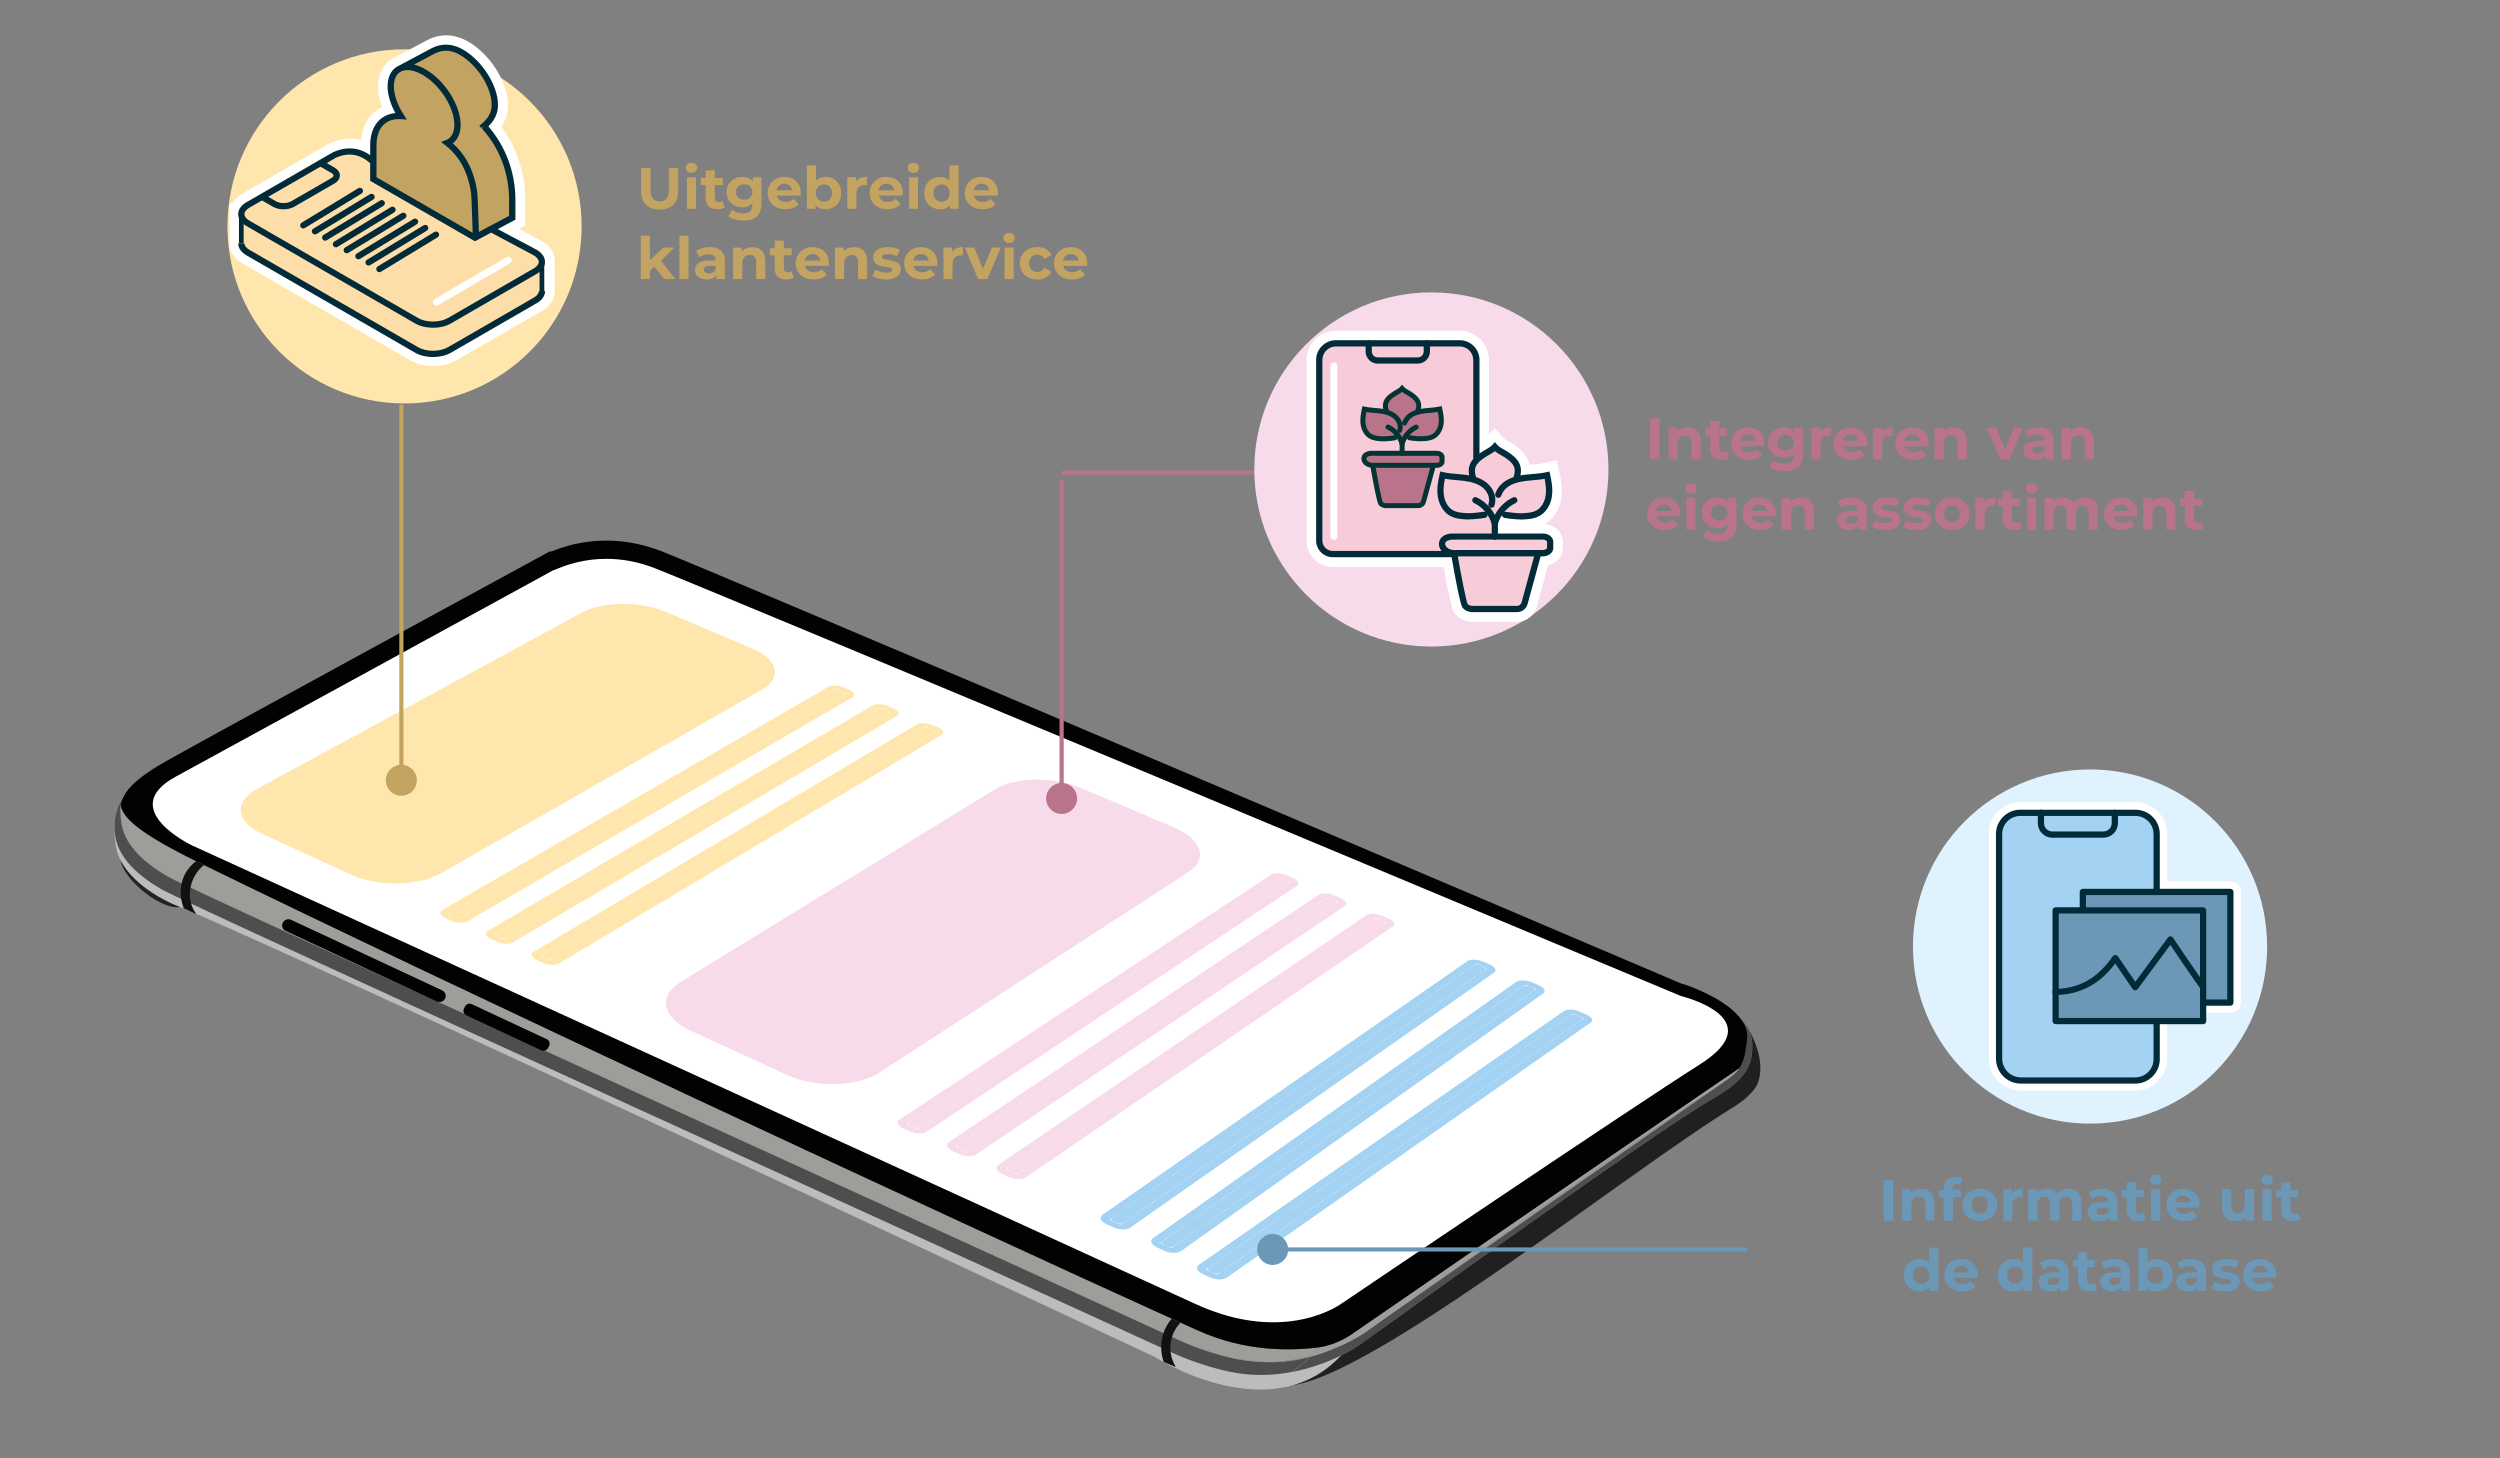 <?xml version="1.0" encoding="UTF-8"?><svg id="Ebene_1" xmlns="http://www.w3.org/2000/svg" viewBox="0 0 600 350"><rect x="0" y="0" width="600" height="350" fill="#808080" stroke="none"/><defs><style>.cls-1{fill:#bdbcbc;}.cls-1,.cls-2,.cls-3,.cls-4,.cls-5,.cls-6,.cls-7,.cls-8,.cls-9,.cls-10,.cls-11,.cls-12,.cls-13,.cls-14,.cls-15,.cls-16,.cls-17,.cls-18,.cls-19,.cls-20{stroke-width:0px;}.cls-2{fill:#023434;}.cls-21{isolation:isolate;opacity:.74;}.cls-3{fill:#ffe6ac;}.cls-4{fill:#6b98b7;}.cls-5{fill:#c2a360;}.cls-6{fill:#ba7489;}.cls-7{fill:#f8cbd8;}.cls-8{fill:#022b39;}.cls-9{fill:#e0f2fd;}.cls-10{fill:#010202;}.cls-11{fill:#fff;}.cls-12{fill:#202020;}.cls-13{fill:#9d9d9a;}.cls-14{fill:#4f4e4e;}.cls-15{fill:#a3d2f2;}.cls-16{fill:#c2a361;}.cls-17{fill:#f8dbea;}.cls-18{fill:#4c494b;}.cls-19{fill:#fddda8;}.cls-20{fill:#111;}</style></defs><g id="Ebene_3"><g class="cls-21"><path class="cls-10" d="m34.28,213.83c4.11,3.39,8.58,4.86,9.97,3.28,1.4-1.58-.81-5.62-4.92-9.01s-8.58-4.86-9.97-3.28c-1.4,1.58.81,5.62,4.92,9.01Z"/></g><path class="cls-12" d="m416.92,257.08c.13-.15.25-.32.36-.48l-.19.29c-.05.07-.12.13-.18.19h.01Z"/><path class="cls-12" d="m419.31,249.28c-.35,3.4-.78,5.42-1.81,7.01h0s-.05.05-.12.09c-.05.04-.12.08-.2.13-.02,0-.04.03-.06.04-.04.03-.08.06-.13.09-.05.04-.12.09-.19.13-.04.03-.08.05-.12.08-.07.05-.14.1-.22.15-.78.52-2.01,1.37-3.81,2.6-.1.07-.2.13-.3.21-.02,0-.05.02-.07.04-.21.14-.43.29-.65.44-.63.44-1.33.91-2.09,1.43-.3.21-.62.42-.94.64-.29.19-.58.4-.88.6-.24.16-.49.33-.74.51-2.71,1.85-6.03,4.13-10.05,6.88-.23.16-.47.32-.7.48-3.36,2.3-7.18,4.93-11.54,7.91-1.16.8-2.35,1.62-3.58,2.46-.02.02-.05.04-.08.05-.61.42-1.23.85-1.87,1.28-7.1,4.88-15.4,10.58-25.05,17.22-.66.46-1.33.92-2.01,1.39-5.96,4.1-12.41,8.54-19.41,13.36-1,.69-2.02,1.39-3.05,2.1-1.7,1.17-3.43,2.36-5.19,3.58-.02.01-.03.02-.05.03-2.29,1.57-4.9,2.64-7.64,3.11.74-.84,1.51-1.78,2.31-2.84,13.57-17.99,93.99-69.95,99.91-73.77.29.81.41,1.67.32,2.55v.02h0Z"/><path class="cls-12" d="m419.47,246.72c-.04-.07-.09-.14-.13-.21.02.03.07.1.13.21Z"/><path class="cls-12" d="m421.92,259.82c-.84,2.35-3.93,4.68-5.87,5.87-27.08,16.61-92.42,69.44-108.71,66.77-.55-1.36.47-1.77,2.62-3.17,8.82-1.65,15.17-5.71,16.1-6.38,2.62-1.76,69.25-50.04,84.46-58.91,6.46-3.76,10.45-6.84,10-13.75-.08-1.32-.45-2.47-1.02-3.48.84,1.37,4.34,7.66,2.42,13.05h0Z"/><path class="cls-1" d="m29.92,190.87s-3.61,3.86-2.1,12.38c1.13,6.35,8.3,11.6,14.98,14.27,24.02,9.59,234.32,108.13,234.32,108.13,0,0,28.65,18.44,45.53-1.22l-18.11-.19s-4.03,1.09-9.9-.5S29.92,190.87,29.92,190.87h0Z"/><path class="cls-14" d="m416.92,257.08c.06-.06.12-.13.18-.19l.19-.29c-.12.16-.24.33-.36.48h-.01Zm2.41-10.58c-.36-.59-.81-1.13-1.31-1.62-4.46-4.41-13.54-5.05-16.16-5.78-12.79-5.45-230.9-98.34-244.54-103.68-2.63-1.03-5.33-1.76-8.01-2.17-9.04-1.39-15.85,1.14-18.51,2.23l-.34-.05-1.3.71c-.76.42-74.91,45.32-90.58,49.52-4.59,1.23-7.34,3.31-8.95,5.61-2,2.84-2.27,6.01-2.11,8.33.45,6.46,6.24,10.92,11.33,13.88,6.19,3.6,221.04,101.27,242.59,111.22,4.75,2.2,11.07,4.17,15.7,4.88,4.57.7,8.92.44,12.79-.28,1.25-.82,2.87-1.96,4.79-3.84-3.21.86-6.85,1.46-10.76,1.45h-.02c-2.58-.14-5.03-.43-7.12-.74h-.02c-4.37-.89-9.72-2.63-13.87-4.55-21.55-9.95-236.41-107.62-242.59-111.22-5.09-2.97-10.88-7.42-11.33-13.88-.07-1.07-.15-2.08-.02-3.1.57,2.93,4.42,6.56,18.01,13.26.09.04.18.09.27.13.54.26,1.08.53,1.63.8,58.03,28.41,179.75,85.11,232.29,108.88.71.32,1.4.63,2.08.94,1.51.68,2.95,1.33,4.32,1.95,11.24,5.05,22.17,4.9,29.14,3.96,2.74-.47,5.35-1.54,7.64-3.11.02,0,.03-.02.05-.03,1.76-1.22,3.5-2.41,5.19-3.58,1.03-.71,2.04-1.41,3.05-2.1,6.99-4.82,13.45-9.26,19.41-13.36.68-.47,1.34-.93,2.01-1.39,9.65-6.64,17.95-12.35,25.05-17.22.63-.44,1.25-.86,1.87-1.28.03-.02.05-.04.08-.05,1.23-.85,2.43-1.67,3.58-2.46,4.35-2.99,8.18-5.61,11.54-7.91.23-.16.47-.32.7-.48,4.02-2.75,7.34-5.02,10.05-6.88.26-.18.5-.35.74-.51.3-.2.59-.4.88-.6.32-.23.64-.44.94-.64.75-.52,1.45-.99,2.09-1.43.23-.15.44-.3.65-.44.02-.02.04-.03.07-.04.1-.07.2-.14.3-.21,1.8-1.23,3.03-2.07,3.81-2.6.08-.05.15-.1.22-.15.04-.02.08-.05.12-.08.07-.04.13-.09.19-.13.05-.03.09-.06.13-.09.02,0,.04-.02.06-.04.09-.05.15-.1.2-.13.06-.04.1-.07.12-.08h0c1.02-1.6,1.45-3.62,1.81-7.02.09-.88-.03-1.73-.32-2.55.23-.15.35-.23.35-.23l.02-.02h0Z"/><path class="cls-18" d="m316.77,323.33c-.71.8-1.38,1.5-2.03,2.12-3.21.86-6.85,1.46-10.76,1.45h-.02c-2.58-.14-5.03-.43-7.12-.74h-.02c-4.37-.89-9.72-2.63-13.87-4.55-21.55-9.95-236.41-107.62-242.59-111.22-5.09-2.97-10.88-7.42-11.33-13.88-.07-1.07-.15-2.08-.02-3.1.57,2.93,4.42,6.56,18.01,13.26.09.04.18.09.27.13.54.26,1.08.53,1.63.8,58.03,28.41,179.75,85.11,232.29,108.88.71.32,1.4.63,2.08.94,1.51.68,2.95,1.33,4.32,1.95,11.24,5.05,22.17,4.9,29.14,3.96h.02Z"/><path class="cls-13" d="m316.77,323.33c-.71.8-1.38,1.5-2.03,2.12-3.21.86-6.85,1.46-10.76,1.45h-.02c-2.58-.14-5.03-.43-7.12-.74h-.02c-4.37-.89-9.72-2.63-13.87-4.55-21.55-9.95-236.41-107.62-242.59-111.22-5.09-2.97-10.88-7.42-11.33-13.88-.07-1.07-.15-2.08-.02-3.1.57,2.93,4.42,6.56,18.01,13.26.09.04.18.09.27.13.54.26,1.08.53,1.63.8,58.03,28.41,179.75,85.11,232.29,108.88.71.32,1.4.63,2.08.94,1.51.68,2.95,1.33,4.32,1.95,11.24,5.05,22.17,4.9,29.14,3.96h.02Z"/><path class="cls-13" d="m417.29,256.6l-.19.29c-.05.07-.12.13-.18.19.13-.15.25-.32.36-.48h.01Z"/><path class="cls-13" d="m296.84,326.17c2.09.31,4.53.6,7.12.74-1.71,0-3.49-.13-5.3-.41-.58-.09-1.19-.2-1.81-.32h-.01Z"/><path class="cls-14" d="m410.51,264.01c-15.22,8.87-81.85,57.14-84.46,58.91-.92.67-7.28,4.73-16.1,6.38,1.25-.82,2.87-1.96,4.79-3.84,3.87-1.03,7.1-2.45,9.37-3.61.11-.05.18-.1.22-.12,1.74-.91,2.86-1.64,3.22-1.9.39-.26,2.2-1.53,5.04-3.55l.93-.66c16.66-11.77,62.92-44.52,77.16-53.84l3.71-2.58c.89-.63,1.79-1.32,2.54-2.12.06-.06.12-.13.18-.19l.19-.29c.07-.1.14-.19.2-.3h0c1.02-1.6,1.45-3.62,1.81-7.02.09-.88-.03-1.73-.32-2.55.23-.15.35-.23.35-.23h0c.04.08.08.15.13.22,0,.02.02.04.03.05.57,1.01.93,2.16,1.02,3.48.44,6.91-3.55,9.99-10,13.75h-.01Z"/><path class="cls-13" d="m417.49,256.3c-.06.1-.13.2-.2.3-.12.16-.24.33-.36.48-.75.8-1.64,1.5-2.54,2.12l-3.71,2.58c-14.24,9.32-60.49,42.07-77.16,53.84l-.93.66c-2.85,2.01-4.65,3.28-5.04,3.55-.35.26-1.48.99-3.22,1.9-.04.02-.11.06-.22.12-2.26,1.16-5.49,2.58-9.37,3.61.64-.62,1.32-1.32,2.03-2.12,2.74-.47,5.35-1.54,7.64-3.11.02,0,.03-.02.05-.03,1.76-1.22,3.5-2.41,5.19-3.58,1.03-.71,2.04-1.41,3.05-2.1,6.99-4.82,13.45-9.26,19.41-13.36.68-.47,1.34-.93,2.01-1.39,9.65-6.64,17.95-12.35,25.05-17.22.63-.44,1.25-.86,1.87-1.28.03-.02.05-.04.08-.05,1.23-.85,2.43-1.67,3.58-2.46,4.35-2.99,8.18-5.61,11.54-7.91.23-.16.47-.32.7-.48,4.02-2.75,7.34-5.02,10.05-6.88.26-.18.5-.35.74-.51.3-.2.59-.4.88-.6.32-.23.64-.44.94-.64.75-.52,1.45-.99,2.09-1.43.23-.15.44-.3.65-.44.02-.02.04-.03.07-.04.1-.07.2-.14.3-.21,1.8-1.23,3.03-2.07,3.81-2.6.08-.05.15-.1.22-.15.04-.02.08-.05.12-.08.07-.04.13-.09.19-.13.05-.03.09-.06.13-.09.02,0,.04-.02.06-.04.09-.05.15-.1.2-.13.06-.04.1-.07.12-.08l-.02-.02h0Z"/><path class="cls-10" d="m419.31,249.28c-.35,3.4-.78,5.42-1.81,7.01h0s-.05.05-.12.09c-.05.04-.12.08-.2.13-.02,0-.04.03-.06.04-.04.03-.08.06-.13.09-.05.04-.12.09-.19.13-.04.03-.08.05-.12.08-.07.05-.14.1-.22.15-.78.52-2.01,1.37-3.81,2.6-.1.07-.2.13-.3.21-.02,0-.05.02-.07.04-.21.14-.43.29-.65.44-.63.44-1.33.91-2.09,1.43-.3.21-.62.42-.94.64-.29.19-.58.4-.88.6-.24.16-.49.33-.74.51-2.71,1.85-6.03,4.13-10.05,6.88-.23.16-.47.32-.7.48-3.36,2.3-7.18,4.93-11.54,7.91-1.16.8-2.35,1.62-3.58,2.46-.02.02-.05.04-.08.05-.61.42-1.23.85-1.87,1.28-7.1,4.88-15.4,10.58-25.05,17.22-.66.46-1.33.92-2.01,1.39-5.96,4.1-12.41,8.54-19.41,13.36-1,.69-2.02,1.39-3.05,2.1-1.7,1.17-3.43,2.36-5.19,3.58-.02.01-.03.02-.05.03-2.29,1.57-4.9,2.64-7.64,3.11-6.97.94-17.9,1.09-29.14-3.96-1.37-.62-2.82-1.27-4.32-1.95-.68-.31-1.37-.62-2.08-.94-52.53-23.77-174.25-80.47-232.29-108.88-.55-.27-1.09-.54-1.63-.8-.09-.04-.18-.09-.27-.13-13.6-6.7-17.44-10.33-18.01-13.26.09-.71.27-1.42.63-2.15,1.11-2.36,3.88-5.01,10.45-8.7,14.13-7.94,89.81-49.1,90.57-49.52l1.3-.71.33.05c2.67-1.08,9.48-3.61,18.52-2.22,2.68.41,5.38,1.14,8.01,2.17,13.64,5.34,231.75,98.23,244.54,103.68,2.69.75,11.35,4.04,14.66,8.86.41.59.74,1.21.96,1.85.29.81.41,1.67.32,2.55v.02h0Z"/><path class="cls-11" d="m132.76,136.87c.54.08,10.63-5.9,24.48-.47,13.85,5.43,246.17,102.64,246.17,102.64,0,0,22.17,5.33,4.42,16.51-15.33,9.66-85.65,57.16-85.65,57.16,0,0-13.42,10.33-35.44.17-22.02-10.16-240.59-109.95-240.59-109.95,0,0-18.39-8.7-3.97-16.54,14.41-7.84,90.58-49.52,90.58-49.52h0Z"/><path class="cls-3" d="m182.85,165.53l-76.93,44c-5.5,3.15-15.23,3.35-21.55.45l-21.63-9.94c-6.19-2.85-6.65-7.65-1.08-10.68l77.95-42.31c4.99-2.71,13.96-2.83,19.98-.28l21.01,8.91c6.14,2.6,7.18,7.03,2.25,9.85h0Z"/><path class="cls-17" d="m285.25,209.29l-74.22,48.14c-5.32,3.45-15.31,3.72-22.14.58l-23.33-10.72c-6.68-3.07-7.67-8.3-2.26-11.61l75.5-46.24c4.83-2.96,14.01-3.13,20.48-.39l22.56,9.57c6.59,2.8,8.16,7.59,3.42,10.67h-.01Z"/><path class="cls-3" d="m202.58,166.78l-91.75,53.29c-.4.23-1.09.25-1.55.03l-.78-.36c-.46-.21-.51-.57-.11-.8l91.82-53.17c.35-.2.99-.21,1.44-.02l.75.32c.45.19.53.51.18.71h0Z"/><path class="cls-3" d="m200.55,165.57c.16-.09.49-.08.74.02l1.48.63c.25.1.31.27.15.36l-92.48,53.71c-.18.11-.54.1-.79-.02l-1.53-.7c-.25-.12-.31-.3-.13-.4l92.55-53.59m-1.72-.73l-92.6,53.51c-.89.51-.61,1.39.61,1.95l1.53.7c1.23.57,2.95.61,3.84.09l92.42-53.79c.78-.45.44-1.24-.75-1.74l-1.48-.63c-1.19-.51-2.79-.55-3.58-.1h.01Z"/><path class="cls-3" d="m213.2,171.28l-91.43,53.79c-.39.23-1.09.25-1.55.03l-.78-.36c-.46-.21-.52-.57-.12-.8l91.5-53.68c.35-.2.99-.21,1.44-.02l.76.32c.45.19.53.51.19.72h0Z"/><path class="cls-3" d="m211.14,170.07c.16-.09.49-.09.74.02l1.49.63c.25.11.32.27.16.36l-92.15,54.22c-.18.11-.54.1-.79-.02l-1.54-.71c-.26-.12-.31-.3-.13-.41l92.23-54.1m-1.73-.73l-92.28,54.02c-.89.52-.6,1.4.64,1.97l1.54.71c1.24.57,2.97.61,3.85.09l92.1-54.3c.78-.46.43-1.25-.77-1.76l-1.49-.63c-1.2-.51-2.81-.55-3.59-.1h0Z"/><path class="cls-3" d="m223.89,175.83l-91.1,54.31c-.39.23-1.09.25-1.56.04l-.79-.36c-.47-.21-.53-.58-.13-.81l91.18-54.19c.35-.21.99-.22,1.45-.02l.77.33c.45.19.54.52.19.72v-.02h-.01Z"/><path class="cls-3" d="m221.82,174.6c.16-.1.49-.09.74.02l1.5.64c.25.11.32.27.16.36l-91.82,54.74c-.18.11-.54.1-.8-.02l-1.55-.71c-.26-.12-.32-.3-.14-.41l91.9-54.62m-1.74-.74l-91.95,54.54c-.88.52-.59,1.42.66,1.99l1.55.71c1.25.57,2.99.61,3.87.09l91.77-54.82c.77-.46.42-1.26-.79-1.77l-1.5-.64c-1.21-.51-2.82-.56-3.6-.09h-.01Z"/><path class="cls-17" d="m309.12,212.03l-88.29,58.49c-.38.25-1.1.27-1.59.04l-.84-.39c-.5-.23-.59-.62-.21-.87l88.38-58.37c.34-.22,1-.24,1.48-.03l.81.35c.48.2.6.55.26.77h0Z"/><path class="cls-17" d="m306.89,210.72c.15-.1.49-.09.76.02l1.59.68c.27.11.35.29.2.39l-88.99,58.96c-.18.12-.54.11-.82-.02l-1.65-.76c-.27-.13-.35-.32-.18-.44l89.08-58.83m-1.85-.78l-89.14,58.73c-.86.56-.48,1.52.85,2.13l1.65.76c1.33.61,3.11.65,3.97.08l88.92-59.05c.75-.5.31-1.35-.97-1.89l-1.59-.68c-1.28-.54-2.94-.58-3.69-.09h0Z"/><path class="cls-17" d="m320.56,216.88l-87.89,59.07c-.38.26-1.1.28-1.6.05l-.85-.39c-.5-.23-.6-.62-.22-.88l87.98-58.94c.33-.22,1-.24,1.48-.03l.82.35c.48.21.61.55.27.78h.01Z"/><path class="cls-17" d="m318.31,215.57c.15-.1.5-.1.76.02l1.61.68c.27.11.36.29.21.39l-88.58,59.53c-.18.12-.54.11-.82-.02l-1.67-.76c-.28-.13-.36-.33-.18-.44l88.67-59.4m-1.86-.79l-88.74,59.31c-.85.57-.46,1.54.88,2.15l1.67.77c1.34.62,3.13.65,3.98.08l88.51-59.63c.75-.5.3-1.36-1-1.91l-1.61-.68c-1.29-.55-2.95-.59-3.7-.09h0Z"/><path class="cls-17" d="m332.08,221.78l-87.47,59.65c-.38.26-1.1.28-1.6.05l-.86-.39c-.51-.23-.61-.63-.23-.89l87.57-59.52c.33-.23,1-.24,1.49-.03l.83.35c.49.21.62.56.28.79h0Z"/><path class="cls-17" d="m329.81,220.46c.15-.1.5-.1.76.02l1.62.69c.27.11.36.29.21.4l-88.17,60.12c-.17.12-.54.11-.82-.02l-1.68-.77c-.28-.13-.36-.33-.19-.45l88.26-59.99m-1.88-.8l-88.33,59.89c-.85.58-.44,1.55.91,2.17l1.68.77c1.35.62,3.15.66,4,.08l88.1-60.22c.74-.51.28-1.37-1.02-1.92l-1.62-.69c-1.3-.55-2.97-.59-3.71-.09h-.01Z"/><path class="cls-15" d="m356.36,232.83l-86.75,60.65c-.38.26-1.1.28-1.61.05l-.87-.4c-.51-.24-.62-.64-.25-.9l86.85-60.52c.33-.23,1-.25,1.49-.04l.84.36c.5.21.63.57.3.8h0Z"/><path class="cls-15" d="m354.05,231.49c.15-.11.5-.1.77.02l1.64.7c.27.12.37.3.22.4l-87.43,61.13c-.17.12-.54.11-.83-.02l-1.7-.78c-.28-.13-.37-.33-.2-.45l87.53-61m-1.9-.81l-87.6,60.9c-.84.59-.42,1.58.96,2.21l1.7.78c1.37.63,3.18.67,4.02.08l87.36-61.23c.74-.52.26-1.39-1.07-1.95l-1.64-.7c-1.32-.56-2.99-.6-3.73-.09h0Z"/><path class="cls-15" d="m368.14,237.83l-86.31,61.26c-.37.27-1.1.29-1.62.05l-.88-.4c-.52-.24-.63-.64-.26-.91l86.41-61.12c.33-.23,1-.25,1.5-.04l.84.36c.5.21.64.57.31.8h.01Z"/><path class="cls-15" d="m365.8,236.48c.15-.11.5-.1.77.02l1.66.7c.28.12.38.3.22.41l-86.99,61.74c-.17.12-.54.12-.83-.02l-1.72-.79c-.29-.13-.38-.34-.2-.46l87.09-61.6m-1.92-.81l-87.16,61.5c-.84.59-.4,1.59.98,2.23l1.72.79c1.39.64,3.2.67,4.03.07l86.92-61.84c.73-.52.24-1.4-1.09-1.97l-1.65-.7c-1.33-.56-3.01-.6-3.74-.09h-.01Z"/><path class="cls-15" d="m379.53,244.82l-86.75,60.65c-.38.26-1.1.28-1.61.05l-.87-.4c-.51-.24-.62-.64-.25-.9l86.85-60.52c.33-.23,1-.25,1.49-.04l.84.36c.5.21.63.57.3.8h0Z"/><path class="cls-15" d="m377.22,243.48c.15-.11.5-.1.77.02l1.64.7c.27.12.37.3.22.4l-87.43,61.13c-.17.12-.54.11-.83-.02l-1.7-.78c-.28-.13-.37-.33-.2-.45l87.53-61m-1.9-.81l-87.6,60.9c-.84.59-.42,1.58.96,2.21l1.7.78c1.37.63,3.18.67,4.02.08l87.36-61.23c.74-.52.26-1.39-1.07-1.95l-1.64-.7c-1.32-.56-2.99-.6-3.73-.09h0Z"/><path class="cls-13" d="m324.11,321.84c-1.59.87-10.7,5.56-20.12,5.06,8.64.03,16-2.93,20.12-5.06Z"/><path class="cls-20" d="m282.19,328.08l-2.9-1.2c-.78-2.29-.8-4.69-.08-6.88.42-1.27,1.09-2.46,2.01-3.52.71.32,1.4.63,2.08.94-.96,1.02-1.64,2.21-2.03,3.48-.72,2.35-.45,4.95.92,7.16v.02h0Z"/><path class="cls-13" d="m410.68,261.79l-77.16,53.84c16.66-11.77,62.92-44.52,77.16-53.84h0Z"/><path class="cls-20" d="m45.6,213.77c-.19,1.92.26,3.89,1.46,5.51-.02.02-.05.04-.07.05l-2.88-1.33c-.68-1.76-.91-3.59-.64-5.33.33-2.27,1.5-4.4,3.58-5.99.09.04.18.09.27.13.54.26,1.08.53,1.63.8-1.93,1.54-3.11,3.83-3.34,6.17h0Z"/><path class="cls-10" d="m106.82,239.65h0c.37-.73.05-1.61-.71-1.96l-36.22-16.92c-.76-.35-1.67-.05-2.03.69h0c-.37.73-.05,1.61.71,1.96l36.22,16.92c.76.35,1.67.05,2.03-.68h0Z"/><path class="cls-10" d="m131.53,251.52l.27-.54c.29-.58.04-1.28-.56-1.57l-18.01-8.41c-.6-.28-1.33-.04-1.62.55l-.27.54c-.29.58-.04,1.28.56,1.57l18.01,8.41c.6.28,1.33.04,1.62-.55Z"/></g><circle class="cls-9" cx="501.61" cy="227.17" r="42.5"/><path class="cls-11" d="m512.54,195.02c2.81,0,5.08,2.28,5.08,5.08v13.91-.76,40.87c0,2.84-2.3,5.13-5.13,5.13h-27.44c-2.9,0-5.25-2.35-5.25-5.25v-53.91c0-2.81,2.28-5.08,5.08-5.08h27.66m0-2.5h-27.66c-4.18,0-7.58,3.4-7.58,7.58v53.91c0,4.27,3.48,7.75,7.75,7.75h27.44c4.21,0,7.63-3.42,7.63-7.63v-54.03c0-4.18-3.4-7.58-7.58-7.58h0Z"/><path class="cls-11" d="m535.32,214.02v26.55h-35.4v-26.55h35.4m0-2.5h-35.4c-1.38,0-2.5,1.12-2.5,2.5v26.55c0,1.38,1.12,2.5,2.5,2.5h35.4c1.38,0,2.5-1.12,2.5-2.5v-26.55c0-1.38-1.12-2.5-2.5-2.5h0Z"/><path class="cls-15" d="m517.6,214.07v-13.91c0-2.81-2.28-5.08-5.08-5.08h-27.66c-2.81,0-5.08,2.28-5.08,5.08v53.91c0,2.9,2.35,5.25,5.25,5.25h27.44c2.84,0,5.13-2.3,5.13-5.13v-40.87"/><path class="cls-8" d="m512.47,260.07h-27.44c-3.31,0-6-2.69-6-6v-53.91c0-3.21,2.62-5.83,5.83-5.83h27.66c3.21,0,5.83,2.62,5.83,5.83v54.03c0,3.24-2.64,5.88-5.88,5.88Zm-27.61-64.24c-2.39,0-4.33,1.94-4.33,4.33v53.91c0,2.48,2.02,4.5,4.5,4.5h27.44c2.42,0,4.38-1.96,4.38-4.38v-54.03c0-2.39-1.94-4.33-4.33-4.33h-27.66Z"/><path class="cls-8" d="m504.81,201.05h-12.24c-1.93,0-3.5-1.57-3.5-3.5v-2.48c0-.41.34-.75.75-.75s.75.34.75.75v2.48c0,1.1.9,2,2,2h12.24c1.1,0,2-.9,2-2v-2.48c0-.41.34-.75.75-.75s.75.34.75.75v2.48c0,1.93-1.57,3.5-3.5,3.5Z"/><polyline class="cls-4" points="499.88 220.56 499.88 214.07 535.29 214.07 535.29 240.62 528.74 240.62"/><path class="cls-8" d="m535.29,241.37h-6.55c-.41,0-.75-.34-.75-.75s.34-.75.75-.75h5.8v-25.05h-33.91v5.74c0,.41-.34.75-.75.75s-.75-.34-.75-.75v-6.49c0-.41.34-.75.75-.75h35.41c.41,0,.75.34.75.75v26.55c0,.41-.34.75-.75.75Z"/><rect class="cls-4" x="493.35" y="218.5" width="35.4" height="26.55"/><path class="cls-8" d="m528.75,245.8h-35.4c-.41,0-.75-.34-.75-.75v-26.55c0-.41.34-.75.75-.75h35.4c.41,0,.75.34.75.75v26.55c0,.41-.34.75-.75.75Zm-34.65-1.5h33.9v-25.05h-33.9v25.05Z"/><path class="cls-8" d="m493.32,238.82c-.41,0-.75-.34-.75-.75s.34-.75.75-.75c3.66,0,7.16-1.23,9.85-3.48,1.43-1.19,2.73-2.64,3.88-4.32.28-.41.96-.41,1.24,0l4.19,6.12,7.81-10.61c.15-.2.36-.32.62-.31.24,0,.47.13.61.33.06.08,5.58,8.32,7.82,11.38.25.33.17.8-.16,1.05-.34.25-.8.17-1.05-.16-1.82-2.48-5.76-8.32-7.26-10.55l-7.81,10.6c-.14.2-.4.3-.62.31-.24,0-.47-.13-.61-.33l-4.18-6.11c-1.07,1.42-2.25,2.68-3.53,3.74-2.96,2.47-6.8,3.82-10.81,3.82Z"/><circle class="cls-3" cx="97.09" cy="54.33" r="42.5"/><path class="cls-19" d="m103.97,86.64c-1.8,0-3.53-.43-4.87-1.2l-40.27-23.25c-1.62-.94-2.52-2.3-2.52-3.83v-6.99c0-1.53.9-2.89,2.52-3.83l20.71-11.96.05-.02c1.49-.68,3-1.03,4.47-1.03,1.3,0,2.55.27,3.75.8v-.39c0-2.91.89-5.29,2.58-6.88.81-.76,1.79-1.32,2.88-1.65-.86-1.91-1.31-3.81-1.31-5.56,0-2.62,1.03-4.66,2.89-5.73.18-.1.36-.19.54-.27l7.48-3.99c1.07-.57,2.09-.92,3.11-1.04.35-.05.71-.07,1.06-.07,1.57,0,3.09.44,4.66,1.34,5,2.89,8.92,9.13,8.92,14.21,0,1.9-.65,3.62-1.92,5.15,3.93,4.9,6.08,11.09,6.08,17.57v5.35l-2.91,1.55,7.41,3.95c1.59.91,2.48,2.21,2.57,3.67,0,7.57,0,7.67-.02,7.8-.21,1.29-1.09,2.45-2.49,3.26l-20.49,11.83c-1.34.77-3.07,1.2-4.87,1.2h0Z"/><path class="cls-11" d="m107.05,11c1.34,0,2.67.39,4.03,1.18,4.57,2.64,8.29,8.53,8.29,13.13,0,1.93-.77,3.6-2.34,5.11,4.19,4.8,6.5,11.04,6.5,17.62v4.6l-4.32,2.3,9.48,5.05c1.19.69,1.85,1.62,1.91,2.64,0,0,0,7.4,0,7.53-.15.92-.8,1.75-1.88,2.37l-20.49,11.83c-1.19.69-2.72,1.03-4.24,1.03s-3.05-.34-4.24-1.03l-40.27-23.25c-1.22-.7-1.89-1.68-1.89-2.75v-6.99h0c0-1.07.67-2.04,1.89-2.75l20.66-11.93c1.12-.51,2.47-.92,3.95-.92,1.57,0,3.28.46,5,1.73v-2.56c0-2.55.76-4.62,2.19-5.97,1.03-.97,2.36-1.52,3.9-1.64-1.25-2.22-1.93-4.48-1.93-6.48,0-2.15.8-3.81,2.26-4.65.15-.09.3-.16.46-.23l7.52-4.02c.94-.5,1.81-.8,2.67-.91.3-.04.6-.06.9-.06m0-2.5c-.41,0-.82.03-1.22.08-1.17.15-2.32.53-3.53,1.18l-7.43,3.97c-.21.09-.42.2-.62.31-2.24,1.29-3.52,3.78-3.52,6.82,0,1.55.32,3.19.93,4.86-.77.37-1.48.86-2.1,1.44-1.67,1.57-2.67,3.78-2.92,6.44-.83-.21-1.69-.32-2.56-.32-1.65,0-3.33.39-4.99,1.14l-.11.05-.1.06-20.66,11.93c-1.1.64-1.94,1.47-2.48,2.41h-.66v9.49c0,1.97,1.15,3.76,3.15,4.91l40.27,23.25c1.53.88,3.48,1.36,5.49,1.36s3.96-.48,5.49-1.36l20.5-11.83c1.73-1,2.83-2.47,3.1-4.14.04-.26.05-.33.04-7.93v-.14c-.11-1.9-1.23-3.55-3.15-4.66l-.04-.02-.04-.02-5.34-2.84.18-.1,1.32-.71v-6.1c0-6.43-2.03-12.59-5.75-17.58,1.06-1.55,1.6-3.27,1.6-5.15,0-5.49-4.19-12.2-9.54-15.29-1.74-1-3.51-1.51-5.28-1.51h-.03Z"/><path class="cls-11" d="m104.71,73.37c-.29,0-.58-.15-.74-.42-.24-.41-.1-.93.31-1.16l17.26-10.07c.41-.24.93-.1,1.16.31.24.41.1.93-.31,1.16l-17.26,10.07c-.13.08-.28.12-.43.12Z"/><path class="cls-16" d="m113.66,57.32l-24.56-14.18v-8.32c0-2.52.75-4.56,2.16-5.89,1.01-.95,2.33-1.5,3.85-1.62-1.24-2.19-1.91-4.43-1.91-6.4,0-2.13.79-3.76,2.24-4.59.15-.08.3-.16.46-.23l7.43-3.97c.93-.49,1.79-.79,2.64-.9,1.63-.21,3.23.15,4.88,1.1,4.51,2.61,8.19,8.42,8.19,12.96,0,1.9-.76,3.56-2.32,5.04,4.16,4.78,6.42,10.92,6.42,17.4v4.54l-9.46,5.04-.02.02Z"/><rect class="cls-8" x="57.35" y="51.38" width="1.13" height="7.03"/><path class="cls-8" d="m103.92,78.66c-1.55,0-3.11-.35-4.31-1.05l-40.48-23.37c-1.26-.73-1.96-1.74-1.96-2.85s.7-2.12,1.96-2.85l20.77-11.99c2.55-1.17,6.3-1.81,10.02,1.57l.12.11-.4.5-.13.86c-.24-.04-.38-.16-.6-.36-2.5-2.27-5.31-2.73-8.33-1.35l-20.71,11.96c-.77.44-1.21,1.01-1.21,1.56s.44,1.11,1.21,1.56l40.48,23.37c1.93,1.12,5.19,1.12,7.13,0l20.6-11.9c.78-.45,1.22-1.02,1.22-1.58s-.45-1.13-1.22-1.58l-10.21-5.44.71-1.32,10.23,5.45c1.29.75,1.99,1.77,1.99,2.89s-.7,2.14-1.97,2.87l-20.6,11.9c-1.21.7-2.77,1.05-4.32,1.05Z"/><path class="cls-8" d="m103.92,85.69c-1.55,0-3.11-.35-4.31-1.05l-40.48-23.37c-1.24-.72-1.96-1.76-1.96-2.85h1.5c0,.54.44,1.11,1.21,1.55l40.48,23.37c1.93,1.12,5.19,1.12,7.13,0l20.6-11.9c.79-.46,1.23-1.02,1.23-1.58h1.5c0,1.12-.7,2.14-1.97,2.88l-20.6,11.9c-1.21.7-2.77,1.05-4.32,1.05Z"/><path class="cls-8" d="m68.06,50.24c-.92,0-1.83-.21-2.55-.62l-3.02-1.74.75-1.3,3.02,1.74c.98.56,2.62.56,3.6,0l9.68-5.59c.32-.19.52-.42.52-.61s-.2-.42-.52-.6l-3.02-1.74.75-1.3,3.02,1.74c.81.47,1.28,1.16,1.28,1.9s-.46,1.44-1.28,1.91l-9.68,5.59c-.72.41-1.63.62-2.55.62Z"/><rect class="cls-8" x="129.49" y="62.69" width="1.13" height="7.17" transform="translate(-.09 .19) rotate(-.08)"/><path class="cls-8" d="m113.95,57.89l-25.11-14.49v-8.53c0-2.6.77-4.7,2.23-6.07,1.01-.95,2.32-1.52,3.82-1.67-1.21-2.19-1.87-4.44-1.87-6.42,0-2.2.83-3.9,2.33-4.76.14-.08.29-.16.45-.22l7.57-4.04c.96-.51,1.85-.81,2.73-.92,1.68-.21,3.33.16,5.03,1.13,4.62,2.67,8.39,8.63,8.39,13.29,0,1.94-.76,3.63-2.31,5.14,4.21,4.88,6.49,11.12,6.49,17.7v4.69l-9.74,5.19Zm-23.61-15.36l23.1,13.34c-.07-2.58-.29-8.68-.37-9.33-.34-2.84-1.58-8.14-6.17-11.65l-1.05-.81,1.23-.49c1.26-.5,1.96-1.79,1.96-3.64,0-4.18-3.43-9.56-7.63-11.99-1.91-1.1-3.69-1.42-4.96-.89l-.51.27c-.91.62-1.41,1.81-1.41,3.36,0,2.01.84,4.47,2.31,6.74l.81,1.25-1.48-.09c-1.65-.1-3.05.34-4.05,1.28-1.15,1.08-1.76,2.81-1.76,4.98v7.67Zm18.33-8.13c4.33,3.82,5.55,9.07,5.89,11.96.09.76.3,6.61.37,9.3l7.25-3.86v-3.79c0-6.43-2.3-12.51-6.49-17.13l.44-.63-.53.53-.57-.58.62-.53c1.61-1.35,2.35-2.78,2.35-4.51,0-4.18-3.42-9.56-7.63-11.99-1.41-.81-2.74-1.12-4.09-.94-.7.09-1.42.34-2.21.76l-4.72,2.52c.9.21,1.85.59,2.81,1.15,4.62,2.67,8.39,8.63,8.39,13.29,0,1.96-.67,3.52-1.87,4.45Z"/><path class="cls-8" d="m72.79,54.83c-.25,0-.5-.13-.64-.36-.22-.35-.1-.81.25-1.03l13.59-8.27c.35-.21.81-.1,1.03.25.22.35.1.81-.25,1.03l-13.59,8.27c-.12.07-.26.11-.39.11Z"/><path class="cls-8" d="m75.59,56.26c-.25,0-.5-.13-.64-.36-.21-.35-.1-.82.25-1.03l13.59-8.26c.35-.21.81-.1,1.03.25.21.35.1.82-.25,1.03l-13.59,8.26c-.12.07-.26.11-.39.11Z"/><path class="cls-8" d="m78.04,57.77c-.25,0-.5-.13-.64-.36-.21-.35-.1-.82.25-1.03l13.59-8.26c.35-.21.81-.1,1.03.25.21.35.1.82-.25,1.03l-13.59,8.26c-.12.07-.26.11-.39.11Z"/><path class="cls-8" d="m80.62,59.36c-.25,0-.5-.13-.64-.36-.22-.35-.1-.81.25-1.03l13.59-8.27c.35-.21.82-.1,1.03.25.22.35.1.81-.25,1.03l-13.59,8.27c-.12.07-.26.11-.39.11Z"/><path class="cls-8" d="m83.21,60.79c-.25,0-.5-.13-.64-.36-.21-.35-.1-.82.25-1.03l13.59-8.26c.35-.21.81-.1,1.03.25.21.35.1.82-.25,1.03l-13.59,8.26c-.12.07-.26.11-.39.11Z"/><path class="cls-8" d="m86.02,62.23c-.25,0-.5-.13-.64-.36-.22-.35-.1-.81.25-1.03l13.59-8.27c.35-.21.82-.1,1.03.25.22.35.1.81-.25,1.03l-13.59,8.27c-.12.07-.26.11-.39.11Z"/><path class="cls-8" d="m88.46,63.74c-.25,0-.5-.13-.64-.36-.22-.35-.1-.81.25-1.03l13.59-8.27c.35-.21.81-.1,1.03.25.22.35.1.81-.25,1.03l-13.59,8.27c-.12.07-.26.11-.39.11Z"/><path class="cls-8" d="m91.05,65.32c-.25,0-.5-.13-.64-.36-.21-.35-.1-.82.25-1.03l13.59-8.26c.35-.21.81-.1,1.03.25.21.35.1.82-.25,1.03l-13.59,8.26c-.12.07-.26.11-.39.11Z"/><path class="cls-5" d="m96.33,187.95c-.27,0-.5-.22-.5-.5v-89.93c0-.27.22-.5.5-.5s.5.22.5.5v89.93c0,.27-.22.5-.5.5Z"/><path class="cls-5" d="m92.6,187.27c0,2.06,1.67,3.72,3.72,3.72s3.72-1.67,3.72-3.72-1.67-3.72-3.72-3.72-3.72,1.67-3.72,3.72Z"/><path class="cls-4" d="m418.94,300.37h-113.69c-.27,0-.5-.22-.5-.5s.22-.5.5-.5h113.69c.27,0,.5.22.5.5s-.22.5-.5.5Z"/><path class="cls-4" d="m305.44,296.15c-2.06,0-3.72,1.67-3.72,3.72s1.67,3.72,3.72,3.72,3.72-1.67,3.72-3.72-1.67-3.72-3.72-3.72Z"/><path class="cls-6" d="m254.79,192.3c-.27,0-.5-.22-.5-.5v-76.17c0-.27.22-.5.5-.5s.5.22.5.5v76.17c0,.27-.22.5-.5.5Z"/><path class="cls-6" d="m251.07,191.63c0,2.06,1.67,3.72,3.72,3.72s3.72-1.67,3.72-3.72-1.67-3.72-3.72-3.72-3.72,1.67-3.72,3.72Z"/><path class="cls-6" d="m301.84,113.93h-46.61c-.27,0-.5-.22-.5-.5s.22-.5.5-.5h46.61c.27,0,.5.22.5.5s-.22.5-.5.5Z"/><circle class="cls-17" cx="343.53" cy="112.67" r="42.5"/><path class="cls-7" d="m353.13,148c-.41-.03-2-.22-2.98-1.49-.25-.33-.76-1-2.67-11.69h-27.65c-2.78,0-5.05-2.26-5.05-5.04v-43.33c0-3.2,2.6-5.8,5.8-5.8h29.71c3.2,0,5.79,2.6,5.79,5.8v20.55c.53-.3.98-.56,1.29-.9l1.34-1.5,1.34,1.5c.32.36.8.63,1.36.94.34.19.68.38,1.01.6,1.78,1.17,3.51,2.7,3.58,5.28.53-.06,1.06-.11,1.58-.15h.11c1.06-.1,2.16-.19,3.16-.42l1.76-.4.4,1.76c.4,1.77.73,3.68.45,5.61-.34,2.37-1.62,4.4-3.43,5.42-1.5.85-3.16.94-4.5,1.02h-.34c-1.22,0-3.16-.33-4.39-.57-.12.26-.21.51-.29.77v1.06h9.7c2.02,0,3.59,1.34,3.59,3.04v1.49c0,1.62-1.42,2.91-3.3,3.03l-2.93,10.74c-.43,1.57-1.88,2.67-3.53,2.67h-10.92.01Z"/><path class="cls-11" d="m350.3,81.9c2.51,0,4.55,2.04,4.55,4.55v22.84c.27-.2.55-.4.86-.6s.63-.38.94-.56c.63-.35,1.22-.69,1.68-1.2l.41-.46.41.46c.46.51,1.05.85,1.68,1.2.31.18.63.35.94.56,2.24,1.47,3.49,2.99,2.85,5.74.43-.09.88-.17,1.37-.24.61-.08,1.23-.13,1.84-.18,1.11-.09,2.25-.19,3.34-.44l.53-.12.12.53c.37,1.65.68,3.42.43,5.16-.29,1.99-1.34,3.68-2.81,4.51-1.25.7-2.69.79-3.96.86h-.26c-1.52,0-4.43-.6-5.05-.74-.38.63-.68,1.3-.87,2.01v2.48h10.94c1.31,0,2.34.79,2.34,1.79v1.49c0,1-1.03,1.79-2.34,1.79h-.66l-3.18,11.66c-.28,1.03-1.24,1.75-2.32,1.75h-10.92c-.18,0-1.33-.14-1.99-1-.54-.71-1.99-8.63-2.61-12.19-.03,0-.05.02-.08.02h-28.62c-2.09,0-3.8-1.7-3.8-3.8v-43.33c0-2.51,2.04-4.55,4.55-4.55h29.71m0-2.5h-29.71c-3.88,0-7.05,3.16-7.05,7.05v43.33c0,3.47,2.82,6.3,6.3,6.3h26.6c1.81,10,2.31,10.66,2.72,11.19,1.27,1.66,3.22,1.94,3.78,1.98h11.12c2.21,0,4.15-1.48,4.73-3.59l2.72-9.96c2.07-.49,3.55-2.13,3.55-4.14v-1.49c0-2.26-1.88-4.06-4.35-4.27,2.11-1.22,3.6-3.57,4-6.3.31-2.14-.04-4.18-.47-6.06l-.12-.53-.55-2.45-2.45.56-.53.12c-.92.21-1.97.3-2.98.38h-.09c-.14.02-.28.03-.43.04-.64-2.78-2.93-4.29-3.96-4.96-.39-.25-.76-.46-1.09-.65-.44-.25-.86-.48-1.04-.68l-.41-.46-1.87-2.09-1.38,1.54v-17.82c0-3.88-3.16-7.05-7.05-7.05h0Z"/><path class="cls-8" d="m348.49,133.73h-28.62c-2.21,0-4-1.79-4-4v-43.33c0-2.62,2.13-4.75,4.75-4.75h29.71c2.62,0,4.75,2.13,4.75,4.75v23.47c0,.41-.34.75-.75.75s-.75-.34-.75-.75v-23.47c0-1.79-1.46-3.25-3.25-3.25h-29.71c-1.79,0-3.25,1.46-3.25,3.25v43.33c0,1.38,1.12,2.5,2.5,2.5h28.62c.41,0,.75.34.75.75s-.34.75-.75.75Z"/><path class="cls-8" d="m340.28,87.27h-9.63c-1.6,0-2.91-1.31-2.91-2.91v-1.96c0-.41.34-.75.75-.75s.75.34.75.75v1.96c0,.78.63,1.41,1.41,1.41h9.63c.78,0,1.41-.63,1.41-1.41v-1.96c0-.41.34-.75.75-.75s.75.34.75.75v1.96c0,1.6-1.31,2.91-2.91,2.91Z"/><path class="cls-8" d="m364.07,146.91h-10.92c-.2-.02-1.43-.15-2.15-1.08-.54-.7-1.76-7.16-2.68-12.45l-.13-.74,1.48-.26.13.74c.93,5.31,2.09,11.19,2.43,11.84.24.3.81.43,1,.45h10.85c.5,0,.95-.33,1.08-.8l3.38-12.36,1.45.4-3.38,12.36c-.31,1.12-1.35,1.9-2.52,1.9Z"/><path class="cls-8" d="m349.2,133.54c-.64,0-1.68-.11-2.57-.73-1.05-.73-1.52-1.88-1.19-2.92.3-.97,1.21-1.62,2.48-1.8v-.05h.75s21.57,0,21.57,0c1.43,0,2.55.88,2.55,2v1.49c0,1.12-1.12,2-2.55,2h-20.51c-.09.01-.28.03-.52.03Zm.22-4.02h0s-.75,0-.75,0c-.96,0-1.65.31-1.8.8-.13.41.12.89.62,1.24.87.6,2.07.45,2.08.44h.11s20.56,0,20.56,0c.65,0,1.05-.32,1.05-.5v-1.49c0-.18-.4-.5-1.05-.5h-20.82Zm-.75-.74h0,0Z"/><path class="cls-8" d="m358.75,126.42c-.33,0-.64-.22-.72-.56-.59-2.23-2.19-4.15-4.27-5.13-.38-.18-.54-.62-.36-1,.18-.37.62-.54,1-.36,2.49,1.17,4.39,3.45,5.09,6.11.11.4-.13.81-.53.92-.06.02-.13.02-.19.02Z"/><path class="cls-8" d="m352.49,124.68c-.17,0-.33,0-.48-.01-1.22-.07-2.75-.15-4.04-.89-1.53-.87-2.61-2.62-2.91-4.66-.26-1.79.05-3.57.43-5.23l.17-.74.73.17c1.07.25,2.15.34,3.29.43.62.05,1.25.1,1.87.18,2.33.29,4.01.91,5.27,1.94,1.73,1.41,2.48,3.67,1.84,5.51-.14.39-.57.6-.96.46-.39-.14-.6-.56-.46-.96.49-1.39-.32-2.99-1.38-3.85-1.04-.85-2.47-1.36-4.51-1.62-.6-.08-1.21-.13-1.81-.18-.91-.08-1.84-.15-2.76-.32-.27,1.31-.44,2.67-.25,3.97.23,1.59,1.04,2.93,2.17,3.58.99.56,2.26.63,3.39.69,1.38.08,4.04-.34,4.07-.34.41-.06.79.21.86.62.07.41-.21.79-.62.86-.1.02-2.33.37-3.91.37Z"/><path class="cls-8" d="m358.75,129.53c-.41,0-.75-.34-.75-.75l.02-3.29c.7-2.66,2.6-4.94,5.09-6.11.37-.18.82-.02,1,.36.18.38.01.82-.36,1-2.06.97-3.64,2.85-4.25,5.04v3c0,.41-.34.75-.75.75Z"/><path class="cls-8" d="m365,124.68c-1.57,0-3.8-.35-3.91-.37-.41-.07-.69-.45-.62-.86.07-.41.44-.69.86-.62.03,0,2.67.42,4.07.34,1.13-.06,2.4-.13,3.39-.69,1.12-.64,1.94-1.98,2.17-3.58.19-1.3.01-2.66-.25-3.97-.92.16-1.85.24-2.75.32-.6.05-1.21.1-1.81.18-2.04.26-3.47.77-4.51,1.62-.61.49-1.1,1.19-1.34,1.92-.13.39-.56.6-.95.48-.39-.13-.61-.55-.48-.95.33-1.01.98-1.94,1.82-2.62,1.26-1.03,2.93-1.65,5.27-1.94.62-.08,1.25-.13,1.87-.18,1.14-.1,2.23-.19,3.29-.43l.74-.17.17.74c.38,1.66.69,3.45.43,5.23-.3,2.05-1.39,3.79-2.91,4.66-1.3.74-2.83.82-4.05.89-.15,0-.31.01-.48.01Z"/><path class="cls-8" d="m363.89,115.75c-.08,0-.16-.01-.24-.04-.39-.13-.6-.56-.47-.95.79-2.31.31-3.44-2.12-5.04-.28-.18-.56-.34-.85-.5-.49-.28-1-.56-1.46-.94-.46.38-.96.66-1.44.93-.29.16-.58.33-.86.51-2.43,1.6-2.91,2.73-2.12,5.04.13.39-.08.82-.47.95-.39.13-.82-.08-.95-.47-1.15-3.4.18-5.11,2.72-6.78.31-.21.63-.39.95-.57.61-.34,1.19-.67,1.62-1.15l.56-.64.56.64c.43.49,1.02.82,1.63,1.16.31.17.63.35.94.55,2.54,1.67,3.87,3.38,2.72,6.78-.11.31-.4.51-.71.51Z"/><path class="cls-6" d="m344.26,108.26l-7.27-.02v-1.65c.14-.52.48-1.2.77-1.65.02.23.09.55.33.59.07.01,1.31.29,2.37.29.11,0,.47.03.57.02.83-.05,1.86-.11,2.73-.6,1.03-.58,1.77-1.77,1.97-3.16.17-1.2-.04-2.42-.29-3.55l-.11-.5-.5.11c-.72.16-1.45.23-2.23.29-.42.04-.83.07-1.25.12-.25.03-.48.08-.71.12.35-1.81-.53-2.83-2.03-3.83-.21-.14-.43-.26-.64-.38-.41-.23-.8-.45-1.1-.78l-.38-.43-.38.43c-.29.33-.68.55-1.1.78-.21.12-.43.24-.64.38-1.51.99-2.38,2.02-2.04,3.83-.23-.04-.46-.09-.71-.12-.42-.05-.83-.09-1.25-.12-.78-.07-1.51-.13-2.23-.29l-.5-.11-.11.5c-.25,1.13-.46,2.35-.29,3.55.2,1.39.93,2.58,1.97,3.16.87.49,2.87.53,2.98.53,1.06,0,2.39-.21,2.46-.23.24-.04.59-.36.61-.59.3.47.6,1.15.74,1.69v1.59l-6.29.02c-1.12,0-1.96.33-2.2,1.12-.22.71.1,1.49.81,1.98.38.27.79.39,1.15.45.63,3.58,1.44,7.92,1.8,8.39.48.63,1.31.73,1.45.74h7.36c.8,0,1.5-.53,1.7-1.29l2.12-7.8h.34c.97,0,1.72-.6,1.72-1.35v-1.01c0-.76-.73-1.21-1.7-1.21h0Z"/><path class="cls-2" d="m340.34,121.95h-7.88c-.16-.01-1.07-.12-1.6-.81-.39-.51-1.27-5.19-1.94-9.02l-.1-.59,1.18-.21.1.59c.67,3.82,1.51,8.06,1.75,8.55.15.19.57.28.67.29h7.82c.34,0,.63-.22.72-.53l2.46-8.99,1.16.32-2.46,8.99c-.23.83-1,1.41-1.88,1.41Z"/><path class="cls-2" d="m329.58,112.29c-.44,0-1.22-.08-1.88-.54-.78-.54-1.13-1.4-.88-2.18.22-.71.87-1.19,1.79-1.33v-.04h.6s15.58,0,15.58,0c1.07,0,1.9.66,1.9,1.5v1.08c0,.84-.83,1.5-1.9,1.5h-14.85s-.13.02-.36.02Zm-.38-2.89c-.66,0-1.14.2-1.24.53-.08.27.09.6.42.84.61.42,1.45.31,1.46.31h14.94c.46,0,.7-.23.7-.31v-1.08c0-.08-.24-.3-.7-.3h-15.58Z"/><path class="cls-2" d="m336.5,107.15c-.27,0-.51-.18-.58-.45-.41-1.58-1.56-2.96-3.06-3.67-.3-.14-.43-.5-.28-.8.14-.3.5-.43.8-.28,1.82.86,3.2,2.53,3.7,4.45.08.32-.11.65-.43.73-.05.01-.1.02-.15.02Z"/><path class="cls-2" d="m331.97,105.91c-.12,0-.23,0-.33,0-.84-.05-1.98-.11-2.95-.64-1.13-.63-1.93-1.9-2.14-3.41-.19-1.32.07-2.66.32-3.8l.13-.59.59.13c.76.17,1.53.24,2.34.3.46.04.92.08,1.38.14,1.66.2,2.91.66,3.83,1.41,1.26,1.03,1.82,2.69,1.35,4.04-.11.31-.45.48-.76.37-.31-.11-.48-.45-.37-.76.34-.98-.23-2.11-.97-2.72-.74-.6-1.79-.98-3.22-1.15-.45-.06-.89-.09-1.33-.13-.63-.05-1.27-.11-1.91-.21-.18.92-.31,1.87-.18,2.8.16,1.14.74,2.08,1.54,2.53.67.37,1.5.44,2.43.5,1.01.05,2.92-.24,2.94-.24.32-.05.63.17.69.5.05.33-.17.63-.5.69-.08.01-1.71.26-2.85.26Z"/><path class="cls-2" d="m336.5,109.4c-.33,0-.6-.27-.6-.6l.02-2.39c.5-1.94,1.89-3.6,3.71-4.45.3-.14.66-.01.8.29.14.3.01.66-.29.8-1.45.68-2.61,2.05-3.04,3.6v2.16c0,.33-.27.6-.6.6Z"/><path class="cls-2" d="m341.02,105.91c-1.15,0-2.78-.25-2.85-.26-.33-.05-.55-.36-.5-.69.05-.33.36-.55.69-.5.02,0,1.93.3,2.93.24.93-.05,1.76-.12,2.43-.5.8-.44,1.38-1.39,1.54-2.53.13-.93,0-1.88-.18-2.8-.64.11-1.28.16-1.91.21-.44.04-.89.07-1.33.13-1.43.17-2.49.55-3.22,1.15-.43.35-.78.85-.95,1.37-.11.31-.45.49-.76.38-.31-.1-.48-.44-.38-.76.25-.74.72-1.42,1.33-1.92.92-.75,2.17-1.21,3.83-1.41.45-.06.92-.1,1.38-.14.82-.07,1.59-.13,2.34-.3l.59-.13.13.59c.25,1.15.5,2.48.32,3.8-.21,1.51-1.02,2.78-2.14,3.41-.97.54-2.11.6-2.95.64-.1,0-.22,0-.33,0Z"/><path class="cls-2" d="m332.77,99.44c-.25,0-.48-.16-.57-.41-.84-2.49.14-3.75,1.99-4.96.23-.15.46-.28.68-.4.46-.26.86-.49,1.17-.83l.45-.51.45.51c.31.35.72.58,1.15.82.23.13.47.26.7.42,1.86,1.22,2.84,2.48,1.99,4.96-.11.31-.45.48-.76.37-.31-.11-.48-.45-.37-.76.56-1.63.22-2.44-1.51-3.57-.21-.14-.42-.25-.62-.37-.34-.19-.69-.39-1.02-.65-.33.26-.68.46-1.03.66-.2.11-.41.23-.61.36-1.72,1.13-2.06,1.93-1.51,3.58.11.31-.06.65-.38.76-.06.02-.13.03-.19.03Z"/><path class="cls-11" d="m320.13,129.59c-.46,0-.83-.37-.83-.83v-40.97c0-.46.37-.83.83-.83s.83.37.83.83v40.97c0,.46-.37.83-.83.83Z"/><path class="cls-16" d="m153.86,45.79v-5.51h2.28v5.42c0,1.87.81,2.64,2.19,2.64s2.19-.77,2.19-2.64v-5.42h2.25v5.51c0,2.9-1.66,4.5-4.45,4.5s-4.46-1.6-4.46-4.5Z"/><path class="cls-16" d="m164.59,40.28c0-.69.55-1.22,1.36-1.22s1.36.51,1.36,1.18c0,.73-.55,1.26-1.36,1.26s-1.36-.53-1.36-1.22Zm.27,2.28h2.19v7.56h-2.19v-7.56Z"/><path class="cls-16" d="m173.96,49.75c-.45.32-1.11.48-1.78.48-1.78,0-2.82-.91-2.82-2.71v-3.11h-1.17v-1.69h1.17v-1.84h2.19v1.84h1.88v1.69h-1.88v3.08c0,.65.35,1,.94,1,.32,0,.65-.1.89-.28l.59,1.55Z"/><path class="cls-16" d="m182.75,42.55v6.3c0,2.81-1.52,4.1-4.24,4.1-1.43,0-2.82-.35-3.71-1.04l.87-1.57c.65.52,1.7.86,2.67.86,1.55,0,2.22-.7,2.22-2.07v-.32c-.58.63-1.41.94-2.39.94-2.09,0-3.78-1.45-3.78-3.65s1.69-3.65,3.78-3.65c1.05,0,1.93.35,2.5,1.08v-.97h2.08Zm-2.16,3.54c0-1.11-.83-1.86-1.98-1.86s-2,.75-2,1.86.84,1.85,2,1.85,1.98-.75,1.98-1.85Z"/><path class="cls-16" d="m192.15,46.95h-5.72c.21.94,1.01,1.52,2.16,1.52.8,0,1.38-.24,1.9-.73l1.17,1.26c-.7.8-1.76,1.22-3.12,1.22-2.61,0-4.31-1.64-4.31-3.89s1.73-3.89,4.03-3.89,3.94,1.49,3.94,3.92c0,.17-.03.41-.04.59Zm-5.75-1.28h3.72c-.15-.96-.87-1.57-1.85-1.57s-1.71.6-1.87,1.57Z"/><path class="cls-16" d="m201.89,46.33c0,2.38-1.64,3.89-3.77,3.89-1.01,0-1.83-.32-2.38-.98v.87h-2.09v-10.43h2.19v3.67c.56-.62,1.33-.91,2.28-.91,2.12,0,3.77,1.52,3.77,3.89Zm-2.22,0c0-1.31-.83-2.09-1.93-2.09s-1.93.79-1.93,2.09.83,2.09,1.93,2.09,1.93-.79,1.93-2.09Z"/><path class="cls-16" d="m208.04,42.44v2.02c-.18-.01-.32-.03-.49-.03-1.21,0-2.01.66-2.01,2.11v3.57h-2.19v-7.56h2.09v1c.53-.73,1.43-1.11,2.6-1.11Z"/><path class="cls-16" d="m216.63,46.95h-5.72c.21.94,1.01,1.52,2.16,1.52.8,0,1.38-.24,1.9-.73l1.17,1.26c-.7.8-1.76,1.22-3.12,1.22-2.61,0-4.31-1.64-4.31-3.89s1.73-3.89,4.03-3.89,3.94,1.49,3.94,3.92c0,.17-.03.41-.04.59Zm-5.75-1.28h3.72c-.15-.96-.87-1.57-1.85-1.57s-1.71.6-1.87,1.57Z"/><path class="cls-16" d="m217.87,40.28c0-.69.55-1.22,1.36-1.22s1.36.51,1.36,1.18c0,.73-.55,1.26-1.36,1.26s-1.36-.53-1.36-1.22Zm.27,2.28h2.19v7.56h-2.19v-7.56Z"/><path class="cls-16" d="m230.06,39.69v10.43h-2.09v-.87c-.55.66-1.35.98-2.36.98-2.14,0-3.78-1.52-3.78-3.89s1.64-3.89,3.78-3.89c.93,0,1.71.3,2.26.91v-3.67h2.19Zm-2.15,6.65c0-1.31-.84-2.09-1.93-2.09s-1.94.79-1.94,2.09.84,2.09,1.94,2.09,1.93-.79,1.93-2.09Z"/><path class="cls-16" d="m239.45,46.95h-5.72c.21.94,1.01,1.52,2.16,1.52.8,0,1.38-.24,1.9-.73l1.17,1.26c-.7.8-1.76,1.22-3.12,1.22-2.61,0-4.31-1.64-4.31-3.89s1.73-3.89,4.03-3.89,3.94,1.49,3.94,3.92c0,.17-.03.41-.04.59Zm-5.75-1.28h3.72c-.15-.96-.87-1.57-1.85-1.57s-1.71.6-1.87,1.57Z"/><path class="cls-16" d="m157.03,64.01l-1.05,1.04v1.93h-2.19v-10.43h2.19v5.9l3.2-3.04h2.61l-3.15,3.2,3.43,4.36h-2.66l-2.39-2.97Z"/><path class="cls-16" d="m163.06,56.54h2.19v10.43h-2.19v-10.43Z"/><path class="cls-16" d="m173.97,62.66v4.31h-2.05v-.94c-.41.69-1.19,1.05-2.3,1.05-1.77,0-2.82-.98-2.82-2.29s.94-2.26,3.25-2.26h1.74c0-.94-.56-1.49-1.74-1.49-.8,0-1.63.27-2.18.7l-.79-1.53c.83-.59,2.05-.91,3.26-.91,2.3,0,3.64,1.07,3.64,3.36Zm-2.19,1.93v-.77h-1.5c-1.03,0-1.35.38-1.35.89,0,.55.46.91,1.24.91.73,0,1.36-.34,1.62-1.03Z"/><path class="cls-16" d="m183.68,62.64v4.33h-2.19v-3.99c0-1.22-.56-1.78-1.53-1.78-1.05,0-1.81.65-1.81,2.04v3.74h-2.19v-7.56h2.09v.89c.59-.65,1.48-1,2.5-1,1.78,0,3.13,1.04,3.13,3.34Z"/><path class="cls-16" d="m190.53,66.61c-.45.32-1.11.48-1.78.48-1.78,0-2.82-.91-2.82-2.71v-3.11h-1.17v-1.69h1.17v-1.84h2.19v1.84h1.88v1.69h-1.88v3.08c0,.65.35,1,.94,1,.32,0,.65-.1.89-.28l.59,1.55Z"/><path class="cls-16" d="m198.89,63.81h-5.72c.21.94,1.01,1.52,2.16,1.52.8,0,1.38-.24,1.9-.73l1.17,1.26c-.7.8-1.76,1.22-3.12,1.22-2.61,0-4.31-1.64-4.31-3.89s1.73-3.89,4.03-3.89,3.94,1.49,3.94,3.92c0,.17-.03.41-.04.59Zm-5.75-1.28h3.72c-.15-.96-.87-1.57-1.85-1.57s-1.71.6-1.87,1.57Z"/><path class="cls-16" d="m208.12,62.64v4.33h-2.19v-3.99c0-1.22-.56-1.78-1.53-1.78-1.05,0-1.81.65-1.81,2.04v3.74h-2.19v-7.56h2.09v.89c.59-.65,1.48-1,2.5-1,1.78,0,3.13,1.04,3.13,3.34Z"/><path class="cls-16" d="m209.37,66.27l.73-1.57c.67.44,1.7.73,2.63.73,1.01,0,1.39-.27,1.39-.69,0-1.24-4.57.03-4.57-2.99,0-1.43,1.29-2.45,3.5-2.45,1.04,0,2.19.24,2.91.66l-.73,1.56c-.74-.42-1.49-.56-2.18-.56-.98,0-1.41.31-1.41.7,0,1.29,4.57.04,4.57,3.02,0,1.41-1.31,2.4-3.57,2.4-1.28,0-2.57-.35-3.27-.81Z"/><path class="cls-16" d="m224.92,63.81h-5.72c.21.94,1.01,1.52,2.16,1.52.8,0,1.38-.24,1.9-.73l1.17,1.26c-.7.8-1.76,1.22-3.12,1.22-2.61,0-4.31-1.64-4.31-3.89s1.73-3.89,4.03-3.89,3.94,1.49,3.94,3.92c0,.17-.03.41-.04.59Zm-5.75-1.28h3.72c-.15-.96-.87-1.57-1.85-1.57s-1.71.6-1.87,1.57Z"/><path class="cls-16" d="m231.11,59.3v2.02c-.18-.01-.32-.03-.49-.03-1.21,0-2.01.66-2.01,2.11v3.57h-2.19v-7.56h2.09v1c.53-.73,1.43-1.11,2.6-1.11Z"/><path class="cls-16" d="m240.19,59.41l-3.19,7.56h-2.26l-3.18-7.56h2.26l2.09,5.14,2.16-5.14h2.11Z"/><path class="cls-16" d="m240.82,57.13c0-.69.55-1.22,1.36-1.22s1.36.51,1.36,1.18c0,.73-.55,1.26-1.36,1.26s-1.36-.53-1.36-1.22Zm.27,2.28h2.19v7.56h-2.19v-7.56Z"/><path class="cls-16" d="m244.75,63.19c0-2.28,1.76-3.89,4.22-3.89,1.59,0,2.84.69,3.39,1.93l-1.7.91c-.41-.72-1.01-1.04-1.7-1.04-1.11,0-1.98.77-1.98,2.09s.87,2.09,1.98,2.09c.69,0,1.29-.31,1.7-1.04l1.7.93c-.55,1.21-1.8,1.91-3.39,1.91-2.46,0-4.22-1.62-4.22-3.89Z"/><path class="cls-16" d="m260.88,63.81h-5.72c.21.94,1.01,1.52,2.16,1.52.8,0,1.38-.24,1.9-.73l1.17,1.26c-.7.8-1.76,1.22-3.12,1.22-2.61,0-4.31-1.64-4.31-3.89s1.73-3.89,4.03-3.89,3.94,1.49,3.94,3.92c0,.17-.03.41-.04.59Zm-5.75-1.28h3.72c-.15-.96-.87-1.57-1.85-1.57s-1.71.6-1.87,1.57Z"/><path class="cls-6" d="m396.01,100.4h2.28v9.84h-2.28v-9.84Z"/><path class="cls-6" d="m408.19,105.91v4.33h-2.19v-3.99c0-1.22-.56-1.78-1.53-1.78-1.05,0-1.81.65-1.81,2.04v3.74h-2.19v-7.56h2.09v.89c.59-.65,1.48-1,2.5-1,1.78,0,3.13,1.04,3.13,3.34Z"/><path class="cls-6" d="m415.04,109.88c-.45.32-1.11.48-1.79.48-1.78,0-2.82-.91-2.82-2.71v-3.11h-1.17v-1.69h1.17v-1.84h2.19v1.84h1.88v1.69h-1.88v3.08c0,.65.35,1,.94,1,.32,0,.65-.1.89-.28l.59,1.55Z"/><path class="cls-6" d="m423.4,107.08h-5.72c.21.94,1.01,1.52,2.16,1.52.8,0,1.38-.24,1.9-.73l1.17,1.26c-.7.8-1.76,1.22-3.12,1.22-2.61,0-4.31-1.64-4.31-3.89s1.73-3.89,4.03-3.89,3.93,1.49,3.93,3.92c0,.17-.03.41-.04.59Zm-5.75-1.28h3.72c-.15-.96-.87-1.57-1.86-1.57s-1.71.6-1.87,1.57Z"/><path class="cls-6" d="m432.7,102.68v6.3c0,2.81-1.52,4.1-4.24,4.1-1.43,0-2.83-.35-3.71-1.04l.87-1.57c.65.52,1.7.86,2.67.86,1.55,0,2.22-.7,2.22-2.07v-.32c-.58.63-1.41.94-2.39.94-2.09,0-3.78-1.45-3.78-3.65s1.69-3.65,3.78-3.65c1.05,0,1.93.35,2.5,1.08v-.97h2.08Zm-2.16,3.54c0-1.11-.83-1.86-1.98-1.86s-2,.75-2,1.86.84,1.85,2,1.85,1.98-.75,1.98-1.85Z"/><path class="cls-6" d="m439.43,102.57v2.02c-.18-.01-.32-.03-.49-.03-1.21,0-2.01.66-2.01,2.11v3.57h-2.19v-7.56h2.09v1c.53-.73,1.43-1.11,2.6-1.11Z"/><path class="cls-6" d="m448.02,107.08h-5.72c.21.94,1.01,1.52,2.16,1.52.8,0,1.38-.24,1.9-.73l1.17,1.26c-.7.8-1.76,1.22-3.12,1.22-2.61,0-4.31-1.64-4.31-3.89s1.73-3.89,4.03-3.89,3.93,1.49,3.93,3.92c0,.17-.03.41-.04.59Zm-5.75-1.28h3.72c-.15-.96-.87-1.57-1.86-1.57s-1.71.6-1.87,1.57Z"/><path class="cls-6" d="m454.22,102.57v2.02c-.18-.01-.32-.03-.49-.03-1.21,0-2.01.66-2.01,2.11v3.57h-2.19v-7.56h2.09v1c.53-.73,1.43-1.11,2.6-1.11Z"/><path class="cls-6" d="m462.82,107.08h-5.72c.21.94,1.01,1.52,2.16,1.52.8,0,1.38-.24,1.9-.73l1.17,1.26c-.7.8-1.76,1.22-3.12,1.22-2.61,0-4.31-1.64-4.31-3.89s1.73-3.89,4.03-3.89,3.94,1.49,3.94,3.92c0,.17-.03.41-.04.59Zm-5.75-1.28h3.72c-.15-.96-.87-1.57-1.85-1.57s-1.71.6-1.87,1.57Z"/><path class="cls-6" d="m472.04,105.91v4.33h-2.19v-3.99c0-1.22-.56-1.78-1.53-1.78-1.05,0-1.81.65-1.81,2.04v3.74h-2.19v-7.56h2.09v.89c.59-.65,1.48-1,2.5-1,1.78,0,3.13,1.04,3.13,3.34Z"/><path class="cls-6" d="m485.5,102.68l-3.19,7.56h-2.26l-3.18-7.56h2.26l2.09,5.14,2.16-5.14h2.11Z"/><path class="cls-6" d="m492.83,105.93v4.31h-2.05v-.94c-.41.69-1.19,1.05-2.3,1.05-1.77,0-2.83-.98-2.83-2.29s.94-2.26,3.25-2.26h1.74c0-.94-.56-1.49-1.74-1.49-.8,0-1.63.27-2.18.7l-.79-1.53c.83-.59,2.05-.91,3.26-.91,2.3,0,3.64,1.07,3.64,3.36Zm-2.19,1.93v-.77h-1.5c-1.03,0-1.35.38-1.35.89,0,.55.46.91,1.24.91.73,0,1.36-.34,1.62-1.03Z"/><path class="cls-6" d="m502.54,105.91v4.33h-2.19v-3.99c0-1.22-.56-1.78-1.53-1.78-1.05,0-1.81.65-1.81,2.04v3.74h-2.19v-7.56h2.09v.89c.59-.65,1.48-1,2.5-1,1.79,0,3.13,1.04,3.13,3.34Z"/><path class="cls-6" d="m403.21,123.93h-5.72c.21.94,1.01,1.52,2.16,1.52.8,0,1.38-.24,1.9-.73l1.17,1.26c-.7.8-1.76,1.22-3.12,1.22-2.61,0-4.31-1.64-4.31-3.89s1.73-3.89,4.03-3.89,3.93,1.49,3.93,3.92c0,.17-.03.41-.04.59Zm-5.75-1.28h3.72c-.15-.96-.87-1.57-1.86-1.57s-1.71.6-1.87,1.57Z"/><path class="cls-6" d="m404.45,117.26c0-.69.55-1.22,1.36-1.22s1.36.51,1.36,1.18c0,.73-.55,1.26-1.36,1.26s-1.36-.53-1.36-1.22Zm.27,2.28h2.19v7.56h-2.19v-7.56Z"/><path class="cls-6" d="m416.74,119.54v6.3c0,2.81-1.52,4.1-4.24,4.1-1.43,0-2.83-.35-3.71-1.04l.87-1.57c.65.52,1.7.86,2.67.86,1.55,0,2.22-.7,2.22-2.07v-.32c-.58.63-1.41.94-2.39.94-2.09,0-3.78-1.45-3.78-3.65s1.69-3.65,3.78-3.65c1.05,0,1.93.35,2.5,1.08v-.97h2.08Zm-2.16,3.54c0-1.11-.83-1.86-1.98-1.86s-2,.75-2,1.86.84,1.85,2,1.85,1.98-.75,1.98-1.85Z"/><path class="cls-6" d="m426.14,123.93h-5.72c.21.94,1.01,1.52,2.16,1.52.8,0,1.38-.24,1.9-.73l1.17,1.26c-.7.8-1.76,1.22-3.12,1.22-2.61,0-4.31-1.64-4.31-3.89s1.73-3.89,4.03-3.89,3.93,1.49,3.93,3.92c0,.17-.03.41-.04.59Zm-5.75-1.28h3.72c-.15-.96-.87-1.57-1.86-1.57s-1.71.6-1.87,1.57Z"/><path class="cls-6" d="m435.37,122.77v4.33h-2.19v-3.99c0-1.22-.56-1.78-1.53-1.78-1.05,0-1.81.65-1.81,2.04v3.74h-2.19v-7.56h2.09v.89c.59-.65,1.48-1,2.5-1,1.79,0,3.13,1.04,3.13,3.34Z"/><path class="cls-6" d="m448.01,122.78v4.31h-2.05v-.94c-.41.69-1.19,1.05-2.3,1.05-1.77,0-2.82-.98-2.82-2.29s.94-2.26,3.25-2.26h1.74c0-.94-.56-1.49-1.74-1.49-.8,0-1.63.27-2.18.7l-.79-1.53c.83-.59,2.05-.91,3.26-.91,2.3,0,3.64,1.07,3.64,3.36Zm-2.19,1.93v-.77h-1.5c-1.03,0-1.35.38-1.35.89,0,.55.46.91,1.24.91.73,0,1.36-.34,1.62-1.03Z"/><path class="cls-6" d="m449.26,126.39l.73-1.57c.67.44,1.7.73,2.63.73,1.01,0,1.39-.27,1.39-.69,0-1.24-4.57.03-4.57-2.99,0-1.43,1.29-2.45,3.5-2.45,1.04,0,2.19.24,2.91.66l-.73,1.56c-.74-.42-1.49-.56-2.18-.56-.98,0-1.41.31-1.41.7,0,1.29,4.57.04,4.57,3.02,0,1.41-1.31,2.4-3.57,2.4-1.28,0-2.57-.35-3.27-.81Z"/><path class="cls-6" d="m456.71,126.39l.73-1.57c.67.44,1.7.73,2.63.73,1.01,0,1.39-.27,1.39-.69,0-1.24-4.57.03-4.57-2.99,0-1.43,1.29-2.45,3.5-2.45,1.04,0,2.19.24,2.91.66l-.73,1.56c-.75-.42-1.49-.56-2.18-.56-.98,0-1.41.31-1.41.7,0,1.29,4.57.04,4.57,3.02,0,1.41-1.31,2.4-3.57,2.4-1.28,0-2.57-.35-3.27-.81Z"/><path class="cls-6" d="m464.34,123.32c0-2.28,1.76-3.89,4.16-3.89s4.15,1.62,4.15,3.89-1.74,3.89-4.15,3.89-4.16-1.62-4.16-3.89Zm6.08,0c0-1.31-.83-2.09-1.92-2.09s-1.94.79-1.94,2.09.84,2.09,1.94,2.09,1.92-.79,1.92-2.09Z"/><path class="cls-6" d="m478.8,119.42v2.02c-.18-.01-.32-.03-.49-.03-1.21,0-2.01.66-2.01,2.11v3.57h-2.19v-7.56h2.09v1c.53-.73,1.43-1.11,2.6-1.11Z"/><path class="cls-6" d="m485.25,126.73c-.45.32-1.11.48-1.79.48-1.78,0-2.82-.91-2.82-2.71v-3.11h-1.17v-1.69h1.17v-1.84h2.19v1.84h1.88v1.69h-1.88v3.08c0,.65.35,1,.94,1,.32,0,.65-.1.89-.28l.59,1.55Z"/><path class="cls-6" d="m486.21,117.26c0-.69.55-1.22,1.36-1.22s1.36.51,1.36,1.18c0,.73-.55,1.26-1.36,1.26s-1.36-.53-1.36-1.22Zm.27,2.28h2.19v7.56h-2.19v-7.56Z"/><path class="cls-6" d="m503.48,122.77v4.33h-2.19v-3.99c0-1.22-.55-1.78-1.43-1.78-.98,0-1.67.63-1.67,1.98v3.79h-2.19v-3.99c0-1.22-.52-1.78-1.43-1.78-.97,0-1.66.63-1.66,1.98v3.79h-2.19v-7.56h2.09v.87c.56-.65,1.41-.98,2.38-.98,1.05,0,1.95.41,2.49,1.24.6-.77,1.59-1.24,2.73-1.24,1.8,0,3.09,1.04,3.09,3.34Z"/><path class="cls-6" d="m512.89,123.93h-5.72c.21.94,1.01,1.52,2.16,1.52.8,0,1.38-.24,1.9-.73l1.17,1.26c-.7.8-1.76,1.22-3.12,1.22-2.61,0-4.31-1.64-4.31-3.89s1.73-3.89,4.03-3.89,3.94,1.49,3.94,3.92c0,.17-.03.41-.04.59Zm-5.75-1.28h3.72c-.15-.96-.87-1.57-1.85-1.57s-1.71.6-1.87,1.57Z"/><path class="cls-6" d="m522.12,122.77v4.33h-2.19v-3.99c0-1.22-.56-1.78-1.53-1.78-1.05,0-1.81.65-1.81,2.04v3.74h-2.19v-7.56h2.09v.89c.59-.65,1.48-1,2.5-1,1.78,0,3.13,1.04,3.13,3.34Z"/><path class="cls-6" d="m528.97,126.73c-.45.32-1.11.48-1.78.48-1.79,0-2.83-.91-2.83-2.71v-3.11h-1.17v-1.69h1.17v-1.84h2.19v1.84h1.88v1.69h-1.88v3.08c0,.65.35,1,.94,1,.32,0,.65-.1.89-.28l.59,1.55Z"/><path class="cls-4" d="m452.07,283.13h2.28v9.84h-2.28v-9.84Z"/><path class="cls-4" d="m464.25,288.64v4.33h-2.19v-3.99c0-1.22-.56-1.78-1.53-1.78-1.05,0-1.81.65-1.81,2.04v3.74h-2.19v-7.56h2.09v.89c.59-.65,1.48-1,2.5-1,1.79,0,3.13,1.04,3.13,3.34Z"/><path class="cls-4" d="m468.63,285.58h1.94v1.69h-1.88v5.71h-2.19v-5.71h-1.17v-1.69h1.17v-.34c0-1.7,1.04-2.81,2.92-2.81.62,0,1.26.13,1.67.41l-.58,1.59c-.24-.17-.55-.27-.89-.27-.65,0-1,.35-1,1.1v.32Z"/><path class="cls-4" d="m471,289.19c0-2.28,1.76-3.89,4.16-3.89s4.15,1.62,4.15,3.89-1.74,3.89-4.15,3.89-4.16-1.62-4.16-3.89Zm6.08,0c0-1.31-.83-2.09-1.93-2.09s-1.94.79-1.94,2.09.84,2.09,1.94,2.09,1.93-.79,1.93-2.09Z"/><path class="cls-4" d="m485.46,285.3v2.02c-.18-.01-.32-.03-.49-.03-1.21,0-2.01.66-2.01,2.11v3.57h-2.19v-7.56h2.09v1c.53-.73,1.43-1.11,2.6-1.11Z"/><path class="cls-4" d="m499.54,288.64v4.33h-2.19v-3.99c0-1.22-.55-1.78-1.43-1.78-.98,0-1.67.63-1.67,1.98v3.79h-2.19v-3.99c0-1.22-.52-1.78-1.43-1.78-.97,0-1.66.63-1.66,1.98v3.79h-2.19v-7.56h2.09v.87c.56-.65,1.41-.98,2.38-.98,1.05,0,1.95.41,2.49,1.24.6-.77,1.59-1.24,2.73-1.24,1.8,0,3.09,1.04,3.09,3.34Z"/><path class="cls-4" d="m508.19,288.66v4.31h-2.05v-.94c-.41.69-1.19,1.05-2.3,1.05-1.77,0-2.82-.98-2.82-2.29s.94-2.26,3.25-2.26h1.74c0-.94-.56-1.49-1.74-1.49-.8,0-1.63.27-2.18.7l-.79-1.53c.83-.59,2.05-.91,3.26-.91,2.3,0,3.64,1.07,3.64,3.36Zm-2.19,1.93v-.77h-1.5c-1.03,0-1.35.38-1.35.89,0,.55.46.91,1.24.91.73,0,1.36-.34,1.62-1.03Z"/><path class="cls-4" d="m515.04,292.61c-.45.32-1.11.48-1.78.48-1.79,0-2.83-.91-2.83-2.71v-3.11h-1.17v-1.69h1.17v-1.84h2.19v1.84h1.88v1.69h-1.88v3.08c0,.65.35,1,.94,1,.32,0,.65-.1.89-.28l.59,1.55Z"/><path class="cls-4" d="m516.01,283.13c0-.69.55-1.22,1.36-1.22s1.36.51,1.36,1.18c0,.73-.55,1.26-1.36,1.26s-1.36-.53-1.36-1.22Zm.27,2.28h2.19v7.56h-2.19v-7.56Z"/><path class="cls-4" d="m527.87,289.81h-5.72c.21.94,1.01,1.52,2.16,1.52.8,0,1.38-.24,1.9-.73l1.17,1.26c-.7.8-1.76,1.22-3.12,1.22-2.61,0-4.31-1.64-4.31-3.89s1.73-3.89,4.03-3.89,3.93,1.49,3.93,3.92c0,.17-.03.41-.04.59Zm-5.75-1.28h3.72c-.15-.96-.87-1.57-1.86-1.57s-1.71.6-1.87,1.57Z"/><path class="cls-4" d="m540.96,285.41v7.56h-2.08v-.9c-.58.66-1.42,1.01-2.35,1.01-1.9,0-3.23-1.07-3.23-3.4v-4.27h2.19v3.95c0,1.26.56,1.83,1.53,1.83s1.74-.65,1.74-2.04v-3.74h2.19Z"/><path class="cls-4" d="m542.72,283.13c0-.69.55-1.22,1.36-1.22s1.36.51,1.36,1.18c0,.73-.55,1.26-1.36,1.26s-1.36-.53-1.36-1.22Zm.27,2.28h2.19v7.56h-2.19v-7.56Z"/><path class="cls-4" d="m552.1,292.61c-.45.32-1.11.48-1.78.48-1.79,0-2.83-.91-2.83-2.71v-3.11h-1.17v-1.69h1.17v-1.84h2.19v1.84h1.88v1.69h-1.88v3.08c0,.65.35,1,.94,1,.32,0,.65-.1.89-.28l.59,1.55Z"/><path class="cls-4" d="m465.18,299.4v10.43h-2.09v-.87c-.55.66-1.35.98-2.36.98-2.14,0-3.78-1.52-3.78-3.89s1.64-3.89,3.78-3.89c.93,0,1.71.3,2.26.91v-3.67h2.19Zm-2.15,6.65c0-1.31-.84-2.09-1.93-2.09s-1.94.79-1.94,2.09.84,2.09,1.94,2.09,1.93-.79,1.93-2.09Z"/><path class="cls-4" d="m474.57,306.67h-5.72c.21.94,1.01,1.52,2.16,1.52.8,0,1.38-.24,1.9-.73l1.17,1.26c-.7.8-1.76,1.22-3.12,1.22-2.61,0-4.31-1.64-4.31-3.89s1.73-3.89,4.03-3.89,3.94,1.49,3.94,3.92c0,.17-.03.41-.04.59Zm-5.75-1.28h3.72c-.15-.96-.87-1.57-1.85-1.57s-1.71.6-1.87,1.57Z"/><path class="cls-4" d="m487.74,299.4v10.43h-2.09v-.87c-.55.66-1.35.98-2.36.98-2.14,0-3.78-1.52-3.78-3.89s1.64-3.89,3.78-3.89c.93,0,1.71.3,2.26.91v-3.67h2.19Zm-2.15,6.65c0-1.31-.84-2.09-1.93-2.09s-1.94.79-1.94,2.09.84,2.09,1.94,2.09,1.93-.79,1.93-2.09Z"/><path class="cls-4" d="m496.45,305.51v4.31h-2.05v-.94c-.41.69-1.19,1.05-2.3,1.05-1.77,0-2.83-.98-2.83-2.29s.94-2.26,3.25-2.26h1.74c0-.94-.56-1.49-1.74-1.49-.8,0-1.63.27-2.18.7l-.79-1.53c.83-.59,2.05-.91,3.26-.91,2.3,0,3.64,1.07,3.64,3.36Zm-2.19,1.92v-.77h-1.5c-1.03,0-1.35.38-1.35.88,0,.55.46.91,1.24.91.73,0,1.36-.34,1.62-1.03Z"/><path class="cls-4" d="m503.31,309.46c-.45.32-1.11.48-1.79.48-1.78,0-2.82-.91-2.82-2.71v-3.11h-1.17v-1.69h1.17v-1.84h2.19v1.84h1.88v1.69h-1.88v3.08c0,.65.35,1,.94,1,.32,0,.65-.1.89-.28l.59,1.55Z"/><path class="cls-4" d="m511.23,305.51v4.31h-2.05v-.94c-.41.69-1.19,1.05-2.3,1.05-1.77,0-2.82-.98-2.82-2.29s.94-2.26,3.25-2.26h1.74c0-.94-.56-1.49-1.74-1.49-.8,0-1.63.27-2.18.7l-.79-1.53c.83-.59,2.05-.91,3.26-.91,2.3,0,3.64,1.07,3.64,3.36Zm-2.19,1.92v-.77h-1.5c-1.03,0-1.35.38-1.35.88,0,.55.46.91,1.24.91.73,0,1.36-.34,1.62-1.03Z"/><path class="cls-4" d="m521.44,306.05c0,2.38-1.64,3.89-3.77,3.89-1.01,0-1.83-.32-2.38-.98v.87h-2.09v-10.43h2.19v3.67c.56-.62,1.33-.91,2.28-.91,2.12,0,3.77,1.52,3.77,3.89Zm-2.22,0c0-1.31-.83-2.09-1.92-2.09s-1.93.79-1.93,2.09.83,2.09,1.93,2.09,1.92-.79,1.92-2.09Z"/><path class="cls-4" d="m529.46,305.51v4.31h-2.05v-.94c-.41.69-1.19,1.05-2.3,1.05-1.77,0-2.82-.98-2.82-2.29s.94-2.26,3.25-2.26h1.74c0-.94-.56-1.49-1.74-1.49-.8,0-1.63.27-2.18.7l-.79-1.53c.83-.59,2.05-.91,3.26-.91,2.3,0,3.64,1.07,3.64,3.36Zm-2.19,1.92v-.77h-1.5c-1.03,0-1.35.38-1.35.88,0,.55.46.91,1.24.91.73,0,1.36-.34,1.62-1.03Z"/><path class="cls-4" d="m530.71,309.12l.73-1.57c.67.44,1.7.73,2.63.73,1.01,0,1.39-.27,1.39-.69,0-1.24-4.57.03-4.57-2.99,0-1.43,1.29-2.45,3.5-2.45,1.04,0,2.19.24,2.91.66l-.73,1.56c-.74-.42-1.49-.56-2.18-.56-.98,0-1.41.31-1.41.7,0,1.29,4.57.04,4.57,3.02,0,1.41-1.31,2.4-3.57,2.4-1.28,0-2.57-.35-3.27-.82Z"/><path class="cls-4" d="m546.26,306.67h-5.72c.21.94,1.01,1.52,2.16,1.52.8,0,1.38-.24,1.9-.73l1.17,1.26c-.7.8-1.76,1.22-3.12,1.22-2.61,0-4.31-1.64-4.31-3.89s1.73-3.89,4.03-3.89,3.93,1.49,3.93,3.92c0,.17-.03.41-.04.59Zm-5.75-1.28h3.72c-.15-.96-.87-1.57-1.86-1.57s-1.71.6-1.87,1.57Z"/></svg>
